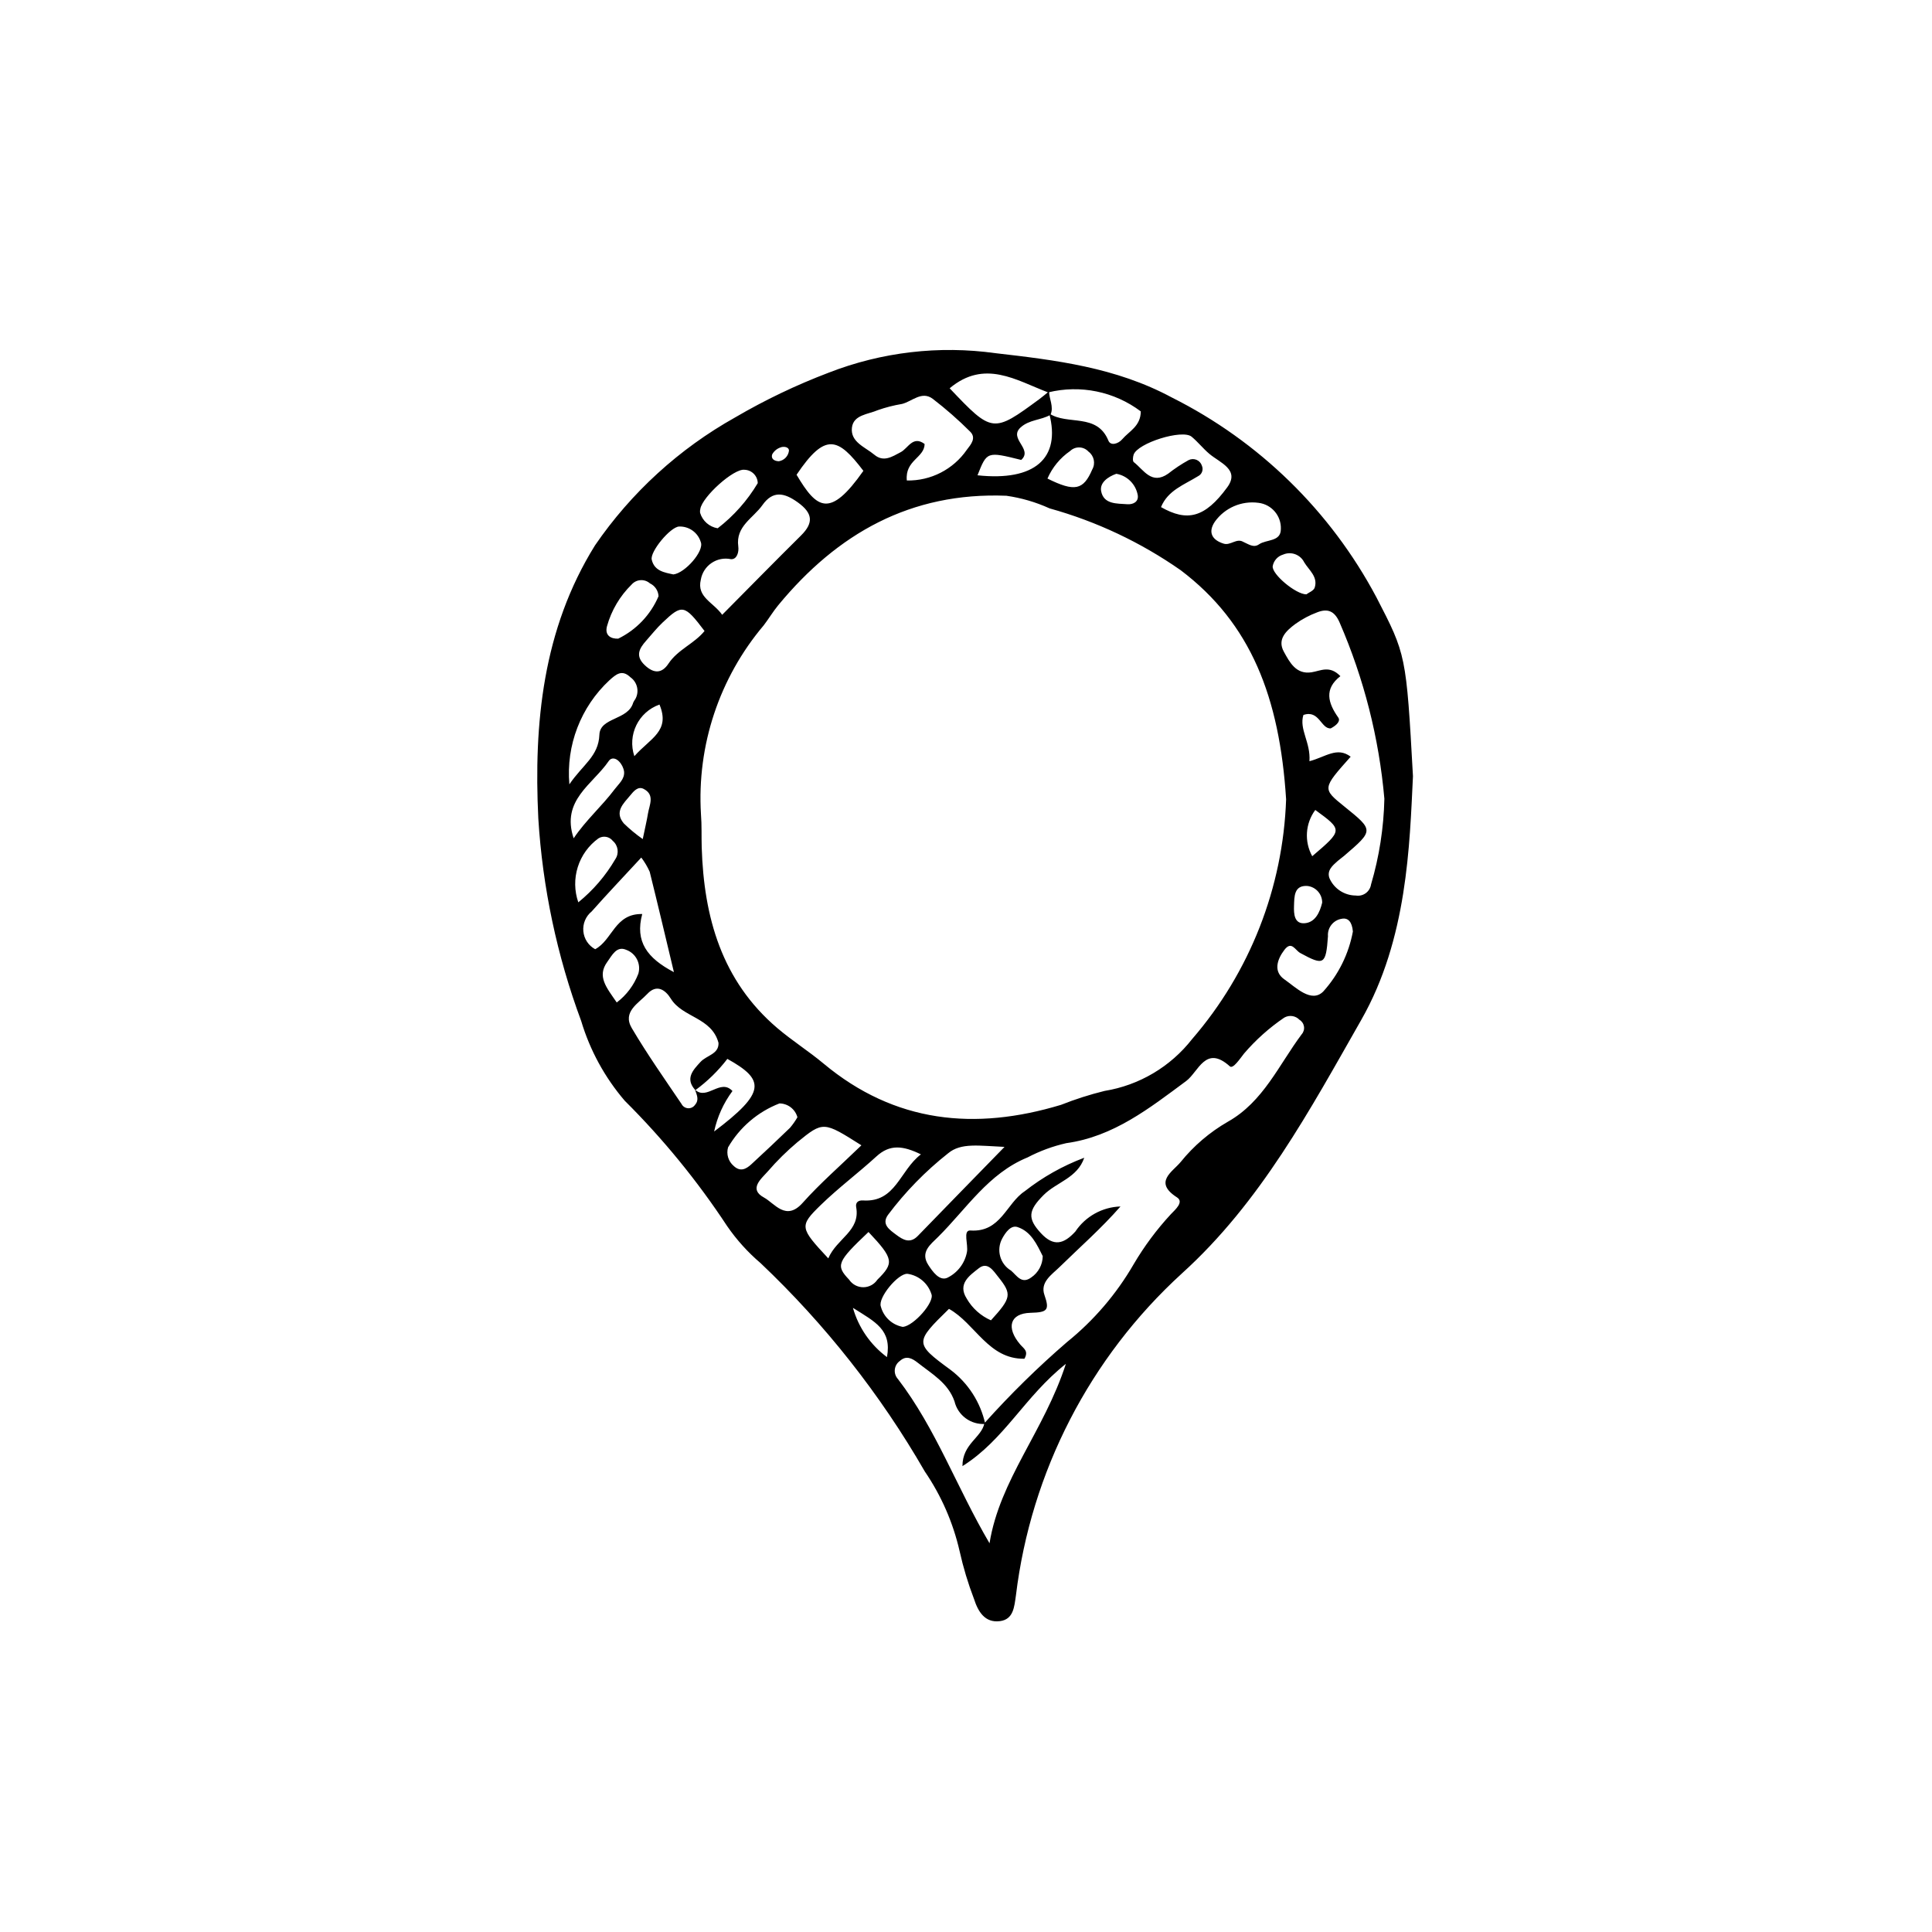 <?xml version="1.0" encoding="UTF-8"?>
<!-- Uploaded to: SVG Repo, www.svgrepo.com, Generator: SVG Repo Mixer Tools -->
<svg fill="#000000" width="800px" height="800px" version="1.1" viewBox="144 144 512 512" xmlns="http://www.w3.org/2000/svg">
 <path d="m518.45 349.71c-0.887 18.207-1.457 43.09-13.695 64.559-13.57 23.809-26.719 48.391-47.551 67.215h0.004c-24.391 22.266-39.992 52.539-43.977 85.324-0.441 2.977-0.609 6.352-4.25 6.812-3.981 0.504-5.785-2.535-6.859-5.887l-0.004-0.004c-1.578-4.121-2.852-8.355-3.812-12.664-1.727-7.547-4.852-14.707-9.219-21.102-11.762-20.414-26.418-39.012-43.52-55.219-3.371-2.867-6.352-6.168-8.863-9.812-7.879-11.977-16.973-23.109-27.137-33.219-5.289-6.168-9.223-13.375-11.551-21.16-6.406-17.242-10.234-35.336-11.359-53.695-1.219-25.117 1.176-50.066 15.016-72.312v-0.004c9.605-14.012 22.316-25.621 37.145-33.918 7.922-4.637 16.219-8.602 24.801-11.863 14.039-5.469 29.246-7.246 44.168-5.168 15.895 1.832 31.859 3.731 46.746 11.738 23.137 11.594 42.09 30.102 54.23 52.957 7.848 15.191 7.906 15.164 9.688 47.422zm-96.398-96.141c4.812 3.234 12.645-0.246 15.691 7.211 0.598 1.461 2.637 0.832 3.664-0.379 1.812-2.133 4.867-3.414 4.918-7.375-7.016-5.281-16.035-7.129-24.562-5.031-8.438-3.199-16.832-8.867-26.094-1.098 11.297 11.902 11.484 11.922 23.781 2.867 0.883-0.648 1.707-1.375 2.566-2.074-0.004 2.078 1.324 4.074 0.379 6.231-2.496 1.445-5.629 1.262-7.922 3.348-3.293 2.996 3.371 5.719 0.16 8.617-9.082-2.258-9.082-2.258-11.582 4.07 15.09 1.633 22.156-4.457 19-16.387zm-93.77 179.33c-2.844-3.082-0.566-5.375 1.363-7.481 1.617-1.766 4.898-2.043 4.766-5.051-1.824-6.793-9.516-6.672-12.621-11.695-1.52-2.453-3.797-3.894-6.238-1.285-2.336 2.5-6.68 4.738-4.129 9.062 4.062 6.891 8.688 13.453 13.172 20.086h0.004c0.328 0.668 0.988 1.109 1.73 1.16 0.742 0.051 1.457-0.297 1.871-0.914 1.176-1.34 0.402-2.734-0.016-4.008 3.172 2.973 6.731-3.078 9.926 0.359-2.367 3.188-4.027 6.844-4.859 10.727 13.773-10.387 13.512-13.688 3.508-19.246-2.414 3.152-5.269 5.941-8.477 8.285zm76.609 88.246c6.824-7.621 14.129-14.797 21.871-21.48 7.121-5.742 13.117-12.75 17.695-20.672 2.801-4.754 6.102-9.191 9.852-13.238 1.145-1.188 3.512-3.215 1.605-4.438-6.301-4.047-1.203-6.746 0.941-9.34h0.004c3.477-4.312 7.723-7.938 12.52-10.699 9.406-5.281 13.516-15.066 19.582-23.184 0.5-0.562 0.723-1.316 0.609-2.055-0.113-0.742-0.551-1.395-1.191-1.781-1.051-1.102-2.719-1.34-4.039-0.578-3.961 2.684-7.543 5.887-10.656 9.52-1.094 1.387-2.914 4.156-3.762 3.394-6.449-5.82-8.293 1.457-11.578 3.891-9.727 7.203-19.266 14.742-31.758 16.461-3.57 0.809-7.023 2.078-10.27 3.781-10.367 4.238-16.176 13.586-23.676 21.039-2.051 2.035-4.828 4.047-2.641 7.441 1.141 1.77 2.949 4.348 5.047 3.422v-0.004c2.703-1.312 4.629-3.824 5.195-6.773 0.43-1.992-1.168-5.898 0.941-5.758 8.035 0.539 9.48-7.168 14.375-10.398l0.004-0.004c4.773-3.75 10.094-6.746 15.777-8.879-1.836 5.394-7.332 6.449-10.758 9.871-4.141 4.133-4.309 6.242-0.73 10.117 3.359 3.637 6.059 2.93 9.137-0.441v-0.004c2.684-4.004 7.133-6.473 11.953-6.629-5.121 5.856-10.824 10.836-16.223 16.125-1.977 1.938-5.121 3.93-3.93 7.328 1.43 4.082 0.738 4.609-3.684 4.727-5.516 0.145-6.519 3.961-2.742 8.387 0.941 1.105 2.285 1.723 1.125 3.785-9.543 0.176-13.059-9.367-20-13.215-9.035 8.852-9.215 9.094 0.363 16.117l-0.004-0.004c4.711 3.527 7.996 8.633 9.258 14.379-3.812 0.27-7.262-2.258-8.148-5.977-1.695-4.879-5.953-7.25-9.672-10.191-1.594-1.262-3.133-2.039-4.805-0.527l0.004-0.004c-0.758 0.535-1.25 1.367-1.348 2.289-0.098 0.922 0.207 1.84 0.836 2.519 10.066 13.141 15.59 28.773 24.266 43.52 2.707-16.879 14.465-29.723 20.234-47.551-10.984 8.707-16.25 20.098-27.41 27.105-0.004-5.938 5.062-7.512 5.828-11.395zm79.941-165.33c-1.719-27.016-9.316-46.633-27.969-60.73v0.004c-10.559-7.379-22.293-12.91-34.699-16.359-3.644-1.66-7.508-2.789-11.469-3.352-25.383-1-44.773 10.02-60.441 28.996-1.398 1.695-2.531 3.606-3.867 5.352l-0.004 0.004c-11.762 13.918-17.715 31.828-16.621 50.02 0.238 2.926 0.109 5.883 0.199 8.824 0.574 18.512 5.301 35.332 20.035 47.879 3.914 3.332 8.301 6.102 12.25 9.398 18.895 15.762 40.129 17.832 62.926 10.945h0.004c3.754-1.488 7.609-2.723 11.531-3.688 9.199-1.496 17.488-6.41 23.223-13.754 15.309-17.719 24.094-40.137 24.902-63.539zm6.188-10.09c4.262-1.105 7.309-3.926 10.922-1.195-7.543 8.465-7.543 8.465-1.652 13.219 7.797 6.289 7.797 6.293-0.055 13.035-0.559 0.48-1.172 0.887-1.723 1.375-1.379 1.219-2.938 2.531-2.188 4.582 1.215 2.773 3.953 4.566 6.981 4.582 0.926 0.152 1.875-0.074 2.637-0.625 0.758-0.555 1.262-1.391 1.402-2.32 2.176-7.379 3.363-15.012 3.531-22.703-1.414-16.098-5.418-31.863-11.855-46.688-1.352-3.133-3.203-3.777-5.945-2.719v0.004c-2.062 0.766-4.012 1.805-5.797 3.09-2.379 1.773-4.875 4.016-3.047 7.336 1.535 2.781 3.215 6.113 7.363 5.461 2.398-0.379 4.773-1.926 7.625 1.027-4.371 3.391-3.285 7.109-0.562 10.969 0.633 0.895-0.324 1.988-1.977 2.867-2.602 0.23-3.047-5.004-7.266-3.551-1.176 3.809 1.969 7.289 1.602 12.254zm-106.7-74.391c6.336 0.129 12.309-2.934 15.906-8.148 1.113-1.434 2.566-3.141 0.867-4.809-3.109-3.106-6.414-6.004-9.895-8.68-2.93-2.203-5.481 0.699-8.195 1.363l-0.004-0.004c-2.164 0.363-4.289 0.906-6.359 1.633-2.559 1.121-6.461 1.219-6.867 4.629-0.457 3.84 3.523 5.164 5.941 7.191 2.43 2.035 4.672 0.555 7.031-0.707 1.906-1.02 3.199-4.461 6.293-2.137-0.066 3.699-5.238 4.266-4.719 9.668zm-48.934 35.594c7.469-7.527 14.129-14.324 20.891-21.016 3.434-3.398 3.086-5.949-0.863-8.789-3.594-2.586-6.613-3.168-9.363 0.734-2.434 3.453-7.129 5.598-6.398 10.941 0.211 1.547-0.367 3.477-1.918 3.391h0.004c-1.785-0.383-3.648-0.023-5.16 1-1.516 1.023-2.543 2.621-2.852 4.422-1.137 4.676 3.332 5.981 5.66 9.316zm36.895 140.59c-10.027-6.34-10.102-6.43-16.973-0.82-2.797 2.352-5.402 4.922-7.789 7.688-1.785 2.016-5.195 4.723-1.066 6.965 2.844 1.543 5.832 6.391 10.273 1.402 4.586-5.141 9.836-9.691 15.555-15.234zm-58.336-76.258c-4.848 5.254-9.082 9.695-13.148 14.289-1.566 1.273-2.394 3.246-2.203 5.254 0.188 2.008 1.363 3.789 3.137 4.75 4.617-2.481 5.191-9.477 12.469-9.328-1.973 7.324 1.32 11.695 8.395 15.402-2.324-9.715-4.316-18.172-6.414-26.598-0.598-1.336-1.348-2.602-2.234-3.769zm49.559 106.22c2.246-5.316 8.547-7.211 7.391-13.605-0.195-1.074 0.41-1.832 1.812-1.742 8.707 0.555 9.711-7.945 15.344-12.215-4.742-2.312-8.215-2.727-11.77 0.527-4.82 4.414-10.094 8.344-14.77 12.895-5.758 5.606-5.562 6.023 1.992 14.141zm46.703-29.543c-6.769-0.293-11.539-1.156-14.949 1.699-6.004 4.734-11.367 10.23-15.953 16.348-1.766 2.5 0.469 3.938 2.191 5.231 1.801 1.355 3.668 2.449 5.742 0.309 7.016-7.238 14.066-14.449 22.969-23.586zm41.473-169.55c6.871 3.906 11.582 2.926 17.555-5.25 3.422-4.684-1.918-6.484-4.742-8.863-1.664-1.402-3.027-3.156-4.703-4.547-2.465-2.043-14.336 1.684-15.367 4.773-0.203 0.605-0.297 1.699 0.035 1.957 2.656 2.066 4.715 6.137 9.117 3.074h-0.004c1.707-1.344 3.523-2.547 5.426-3.598 0.656-0.332 1.426-0.355 2.106-0.07 0.676 0.289 1.195 0.855 1.414 1.559 0.461 1.047 0.016 2.269-1.012 2.769-3.656 2.277-7.992 3.723-9.824 8.195zm-156.79 73.473c3.539-5.234 7.734-7.402 7.957-13.156 0.184-4.672 7.637-3.785 8.965-8.516h0.004c0.152-0.328 0.336-0.641 0.555-0.93 1.117-1.988 0.539-4.5-1.332-5.801-2.234-2.156-3.828-0.711-5.539 0.82l0.004-0.004c-7.602 7.07-11.516 17.25-10.613 27.586zm207.64 38.992c-0.23-2.574-1.262-3.664-2.906-3.379l0.004 0.004c-2.262 0.324-3.883 2.352-3.703 4.633-0.543 7.594-1.082 7.863-7.336 4.453-1.379-0.754-2.305-3.34-4.215-0.832-1.973 2.59-2.945 5.769 0.004 7.816 3.012 2.09 7.156 6.387 10.316 3.195v-0.004c4.031-4.469 6.746-9.969 7.836-15.887zm-147.43-121.04c5.387 9.105 8.836 11.594 17.707-1.035-6.699-8.805-10.07-10.324-17.707 1.035zm118.34 17.77c1.445 0.621 2.75 1.684 4.215 0.672 1.969-1.359 5.824-0.625 5.785-4.082h0.004c0.117-3.5-2.465-6.508-5.945-6.922-4.473-0.598-8.914 1.32-11.543 4.992-1.902 2.812-0.754 4.883 2.352 5.836 1.77 0.539 3.402-1.512 5.137-0.496zm-142.73 23.637c-5.324-7.031-5.918-7.172-11.125-2.234-1.57 1.488-2.926 3.207-4.367 4.832-1.836 2.07-2.918 4.043-0.312 6.492 2.418 2.269 4.523 2.172 6.254-0.449 2.461-3.719 6.84-5.285 9.551-8.641zm24.617 128.86v0.004c-0.59-2.148-2.531-3.644-4.758-3.664-5.734 2.219-10.539 6.328-13.625 11.648-0.508 1.785 0.07 3.695 1.477 4.902 1.77 1.672 3.297 0.859 4.695-0.426 3.453-3.176 6.867-6.398 10.242-9.66 0.738-0.871 1.398-1.809 1.969-2.801zm-21.125-156.08c4.258-3.285 7.856-7.344 10.609-11.961-0.035-1.926-1.578-3.484-3.504-3.543-2.871-0.387-11.191 7.176-11.711 10.367h0.004c-0.098 0.34-0.121 0.691-0.066 1.039 0.641 2.148 2.453 3.742 4.668 4.098zm-38.176 82.164c3.219-4.809 7.512-8.535 10.883-13.027 1.062-1.418 2.66-2.668 2.481-4.637h0.004c-0.156-1.031-0.633-1.988-1.363-2.731-0.711-0.742-1.93-1.227-2.727-0.062-4.246 6.207-12.66 10.352-9.277 20.457zm1.227 16.961 0.004 0.004c3.93-3.188 7.254-7.059 9.805-11.43 1.051-1.547 0.766-3.641-0.66-4.852-0.914-1.176-2.574-1.457-3.824-0.656-2.59 1.879-4.504 4.539-5.461 7.59-0.957 3.051-0.91 6.328 0.141 9.348zm76.91 87.367c-8.391 7.953-8.719 8.863-5.125 12.648h-0.004c0.84 1.246 2.242 1.992 3.746 1.992 1.5 0 2.902-0.75 3.738-2 4.449-4.406 4.371-5.512-2.356-12.641zm9.105 25.152c2.906-0.277 8.484-6.625 7.559-8.719-0.91-2.848-3.367-4.926-6.328-5.352-2.496-0.172-7.894 6.391-7.07 8.656 0.727 2.789 3.004 4.902 5.84 5.414zm23.344-1.746c5.398-5.93 5.609-6.91 1.953-11.48-1.289-1.609-2.824-4.176-5.184-2.309-2.375 1.879-5.719 4.09-3.176 8.055v0.004c1.469 2.543 3.715 4.551 6.406 5.731zm-88.09-191.9c-0.078-1.469-0.957-2.773-2.285-3.402-1.426-1.25-3.594-1.113-4.848 0.309-3.109 3.047-5.363 6.859-6.531 11.055-0.645 2.414 1.016 3.379 2.984 3.289 4.797-2.344 8.59-6.336 10.68-11.25zm3.934-5.766c3.102-0.367 8.191-6.188 7.269-8.559l-0.004 0.004c-0.754-2.535-3.125-4.238-5.766-4.141-2.34 0.137-7.723 6.66-7.242 8.773 0.691 3.035 3.394 3.414 5.742 3.922zm97.879 180.66c-1.531-3.066-3.066-6.531-6.691-7.711-1.781-0.578-3.199 1.477-4.047 3.039v0.004c-1.625 3.004-0.594 6.754 2.34 8.5 1.527 1.301 2.793 3.711 5.371 1.801 1.863-1.27 2.996-3.371 3.027-5.629zm-112.89-67.223c2.59-1.961 4.574-4.609 5.727-7.644 0.75-2.609-0.641-5.356-3.188-6.297-2.582-1.156-3.801 1.473-5.023 3.148-2.84 3.887-0.215 6.844 2.484 10.793zm182.75-108.16c0.625-0.477 1.945-0.957 2.207-1.773 0.93-2.871-1.492-4.609-2.769-6.707-1.016-2.066-3.473-2.973-5.586-2.062-1.441 0.414-2.519 1.617-2.773 3.098-0.23 2.129 6.156 7.457 8.922 7.445zm-68.609-30.684c7.242 3.598 9.527 3.051 11.867-2.402 0.918-1.605 0.488-3.644-1-4.742-0.613-0.676-1.48-1.078-2.394-1.105-0.918-0.031-1.809 0.312-2.465 0.949-2.648 1.824-4.727 4.352-6.008 7.301zm70.168 100.08c8.117-6.926 8.117-6.926 0.809-12.254l-0.004 0.004c-2.641 3.574-2.957 8.359-0.805 12.25zm2.637 12.312c0.023-2.258-1.668-4.172-3.914-4.426-3.586-0.23-3.461 2.836-3.551 5.269-0.078 2.148 0.059 4.898 2.949 4.594 2.691-0.281 3.887-2.867 4.516-5.438zm-182.28-38.82c4.215-4.777 9.602-6.59 6.66-13.68-5.586 1.973-8.555 8.066-6.66 13.68zm2.223 21.965c0.68-3.281 1.094-4.988 1.375-6.723 0.375-2.312 1.91-4.984-1.129-6.566-1.535-0.797-2.684 0.652-3.555 1.707-1.773 2.144-4.281 4.316-1.746 7.391l-0.004 0.004c1.566 1.531 3.258 2.93 5.055 4.188zm125.5-96.805c-2.301 0.816-4.434 2.398-4.023 4.594 0.66 3.547 4.195 3.269 6.945 3.477 1.449 0.109 3.066-0.59 2.754-2.449h-0.004c-0.527-2.875-2.789-5.121-5.672-5.621zm-69.801 221.04c1.488 5.227 4.66 9.812 9.023 13.051 1.309-7.258-3.047-9.285-9.023-13.051zm-19.637-224.36c1.41-0.223 2.5-1.348 2.68-2.762 0.07-1.039-1.406-1.266-2.293-0.879-0.914 0.32-1.676 0.969-2.144 1.816-0.395 1.168 0.555 1.793 1.758 1.824z"/>
</svg>